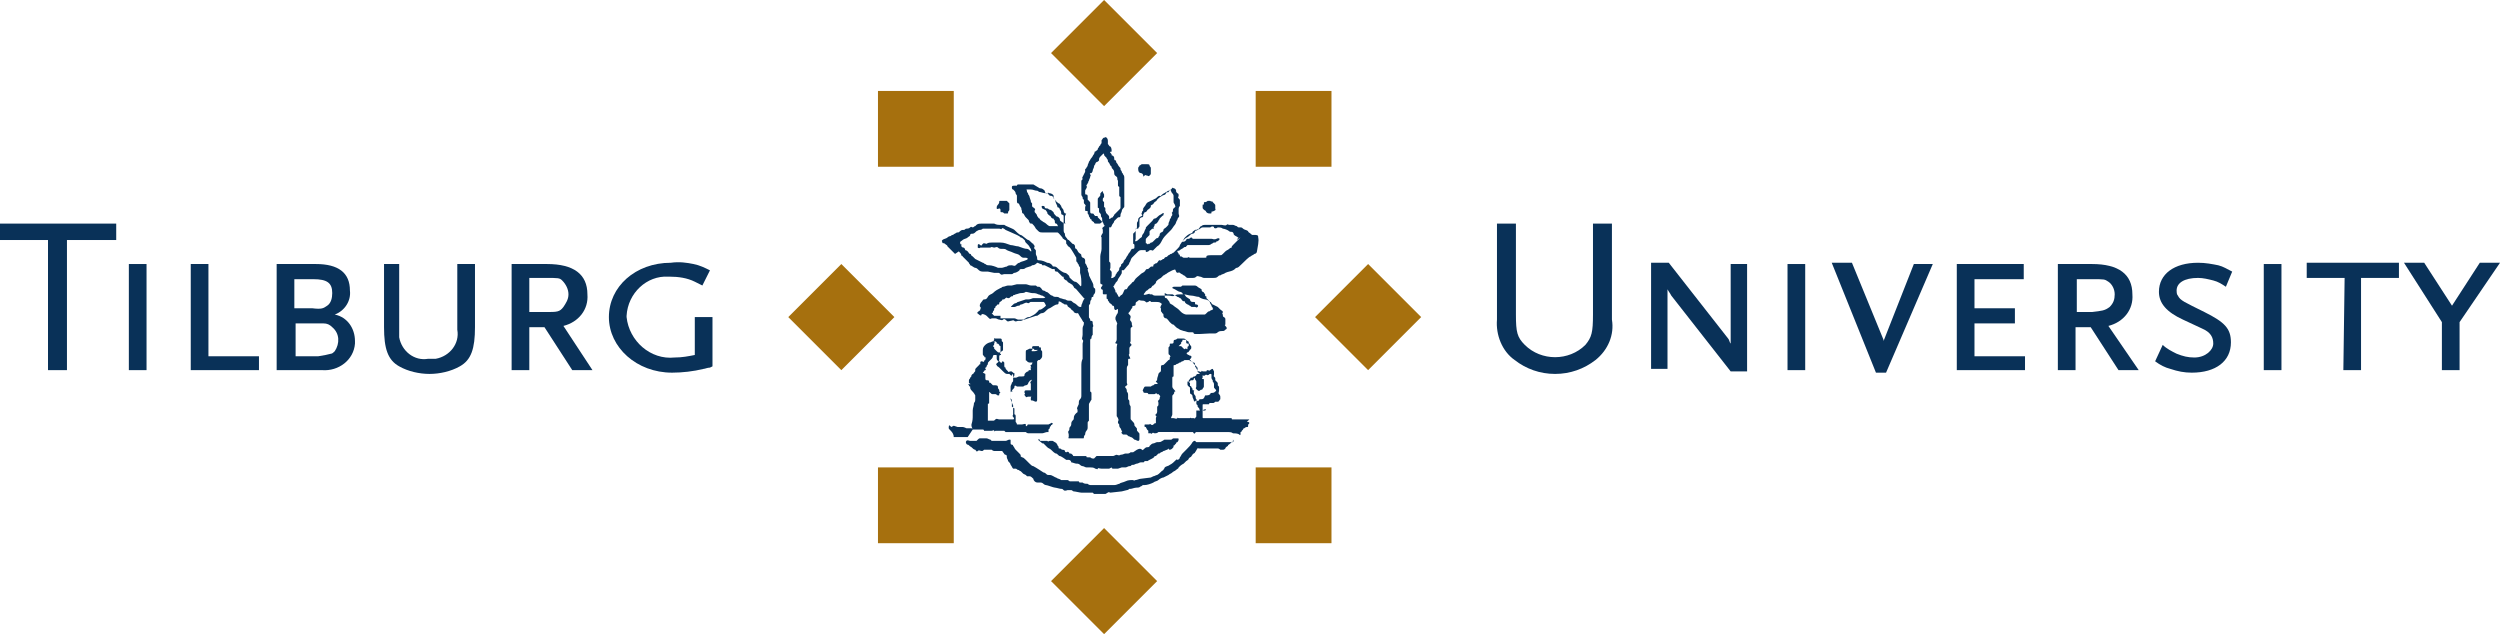 <?xml version="1.0" encoding="utf-8"?>
<!-- Generator: Adobe Illustrator 27.7.0, SVG Export Plug-In . SVG Version: 6.00 Build 0)  -->
<svg version="1.1" id="Layer_1" xmlns="http://www.w3.org/2000/svg" xmlns:xlink="http://www.w3.org/1999/xlink" x="0px" y="0px"
	 viewBox="0 0 197.9 50.2" style="enable-background:new 0 0 197.9 50.2;" xml:space="preserve">
<style type="text/css">
	.st0{clip-path:url(#SVGID_00000105395799054222350770000015531825327719359663_);}
	.st1{fill:#093158;}
	.st2{fill:#A6700E;}
</style>
<g id="layer1">
	<g id="g812">
		<g>
			<g>
				<defs>
					<rect id="SVGID_1_" y="-3.1" width="197.9" height="58.5"/>
				</defs>
				<clipPath id="SVGID_00000155136895442109240280000008455766534411287967_">
					<use xlink:href="#SVGID_1_"  style="overflow:visible;"/>
				</clipPath>
				<g style="clip-path:url(#SVGID_00000155136895442109240280000008455766534411287967_);">
					<g id="g814">
						<g id="g820">
							<path id="path822" class="st1" d="M97.6,35h-0.2h-0.1h-0.1H97c-0.1,0-0.2,0-0.3,0c-0.1,0-0.2,0-0.4,0c-0.1,0-0.3,0-0.4,0
								s-0.3,0-0.4,0s-0.2,0-0.3,0c-0.1,0-0.1,0-0.2,0s-0.1,0-0.1,0h-0.1h-0.1c0,0,0,0-0.1-0.1c-0.1,0-0.1,0-0.2,0.1
								c-0.1,0.2-0.3,0.4-0.5,0.6c-0.1,0.1-0.2,0.2-0.3,0.3c-0.1,0.1-0.1,0.2-0.2,0.3c0,0.1-0.1,0.2-0.2,0.2s0-0.1-0.1,0
								c-0.2,0.2-0.3,0.3-0.5,0.4c-0.1,0.1-0.3,0.1-0.4,0.2c0,0.1-0.1,0.1-0.1,0.2c-0.2,0.1-0.3,0.3-0.5,0.4c-0.1,0-0.2,0.1-0.3,0.1
								l-0.2,0.1c-0.1,0-0.7,0.1-0.8,0.1S90,38,89.9,38s-0.1,0.1-0.2,0c-0.2,0-0.4,0-0.6,0.1s-0.4,0.1-0.5,0.2
								c-0.1,0-0.2,0.1-0.4,0.1c-0.1,0-0.6,0-0.7,0h-0.2c-0.1,0-0.1,0-0.2,0c-0.2,0-0.3,0-0.5,0c-0.1,0-0.2,0-0.2,0
								c-0.1,0-0.2,0-0.3-0.1c-0.1,0-0.3,0-0.4-0.1c-0.1,0-0.1,0-0.2,0s-0.1-0.1-0.1-0.1H85h-0.3c-0.1,0-0.1-0.1-0.2-0.1
								s-0.1,0-0.2,0s-0.2,0-0.3,0c-0.1-0.1-0.3-0.1-0.4-0.2c-0.1,0-0.3-0.2-0.5-0.2s-0.2,0-0.3-0.1c0,0-0.1-0.1-0.2-0.1
								c0,0-0.6-0.4-0.8-0.5c-0.1,0-0.2-0.1-0.3-0.2l-0.3-0.3c-0.1-0.1-0.2-0.2-0.3-0.2c-0.1-0.1-0.1,0-0.1-0.1s0-0.1-0.1-0.2
								s-0.2-0.2-0.3-0.3c-0.1-0.1-0.1-0.2-0.2-0.3c0-0.1-0.1-0.1-0.1-0.1s-0.1,0-0.1-0.1s0,0,0-0.1s0,0,0-0.1s0-0.1-0.1-0.1
								s-0.2,0.1-0.3,0.1c-0.1,0-0.2,0-0.3,0s-0.2,0-0.2,0H79c-0.1,0-0.1,0-0.2,0c0,0-0.1,0-0.2,0h-0.1l-0.1-0.1
								c-0.1,0-0.2-0.1-0.3-0.1s-0.1,0-0.2,0s-0.2,0-0.3,0c-0.1,0-0.1,0-0.2,0.1l-0.1,0.1c0,0,0,0-0.1,0s-0.2,0-0.2,0
								c-0.1,0-0.1,0-0.2,0s-0.2-0.1-0.3,0s0,0.3,0.1,0.3s0.1,0.1,0.3,0.2c0.1,0.1,0.2,0.2,0.3,0.2c0.1,0.1,0.1,0.2,0.2,0.1
								s0.2,0,0.3,0c0.1,0,0.1,0,0.2-0.1c0.1,0,0.2,0,0.3,0c0.2,0,0.3,0,0.3,0s0.1,0.1,0.2,0.1s0.1,0,0.1,0h0.3c0.1,0,0.1,0,0.2,0
								s0,0,0.1,0.1s0.1,0.2,0.2,0.2s0.1,0.1,0.1,0.2s0.1,0.2,0.1,0.3c0.1,0.1,0.2,0.2,0.2,0.3c0.1,0.1,0.1,0.2,0.2,0.3
								c0.1,0,0.1,0,0.2,0s0.1,0.1,0.2,0.1s0.1,0.1,0.2,0.1l0.1,0.1l0.1,0.1l0.2,0.1l0.1,0.1h0.2c0.1,0,0.2,0.1,0.3,0.2
								c0,0,0,0.1,0.1,0.2s0.2,0.1,0.3,0.1s0.1,0,0.2,0s0.2,0.1,0.2,0.1s0.1,0.1,0.2,0.1s0.6,0.2,0.7,0.2s0.4,0.1,0.5,0.1
								s0.1,0,0.2,0.1s0.3,0,0.3,0c0.1,0,0.2,0,0.3,0c0.1,0,0.1,0.1,0.2,0.1s0.5,0.1,0.6,0.1s0.4,0,0.5,0s0.3,0,0.4,0l0.1,0.1h0.3
								c0.1,0,0.3,0,0.3,0c0.1,0,0.2,0,0.3,0c0.1,0,0.1-0.1,0.2-0.1c0.1-0.1,0.1,0,0.2,0l0.9-0.1l0.4-0.1c0.1,0,0.2-0.1,0.2-0.1
								s0,0,0.1,0s0.3-0.1,0.5-0.1c0.1,0,0.2,0,0.3-0.1c0.1,0,0.1-0.1,0.2-0.1s0.1,0,0.1,0c0.2,0,0.5-0.1,0.7-0.2
								c0.1-0.1,0.3-0.1,0.4-0.2s0.3-0.2,0.4-0.2l0.4-0.2c0.1-0.1,0.2-0.1,0.3-0.2c0.1-0.1,0.2-0.1,0.3-0.2c0.1-0.1,0.2-0.1,0.2-0.2
								c0.1-0.1,0.2-0.2,0.4-0.3c0.1-0.1,0.2-0.2,0.2-0.2s0.2-0.1,0.2-0.2l0.1-0.1c0.1,0,0.1-0.1,0.2-0.2c0-0.1,0.2-0.1,0.2-0.2
								c0.1-0.1,0.1-0.2,0.2-0.3c0-0.1,0,0,0.1,0s0.3,0,0.3,0c0.1,0,0.1,0,0.2,0h0.1c0.2,0,0.4,0,0.6,0c0.1,0,0.2,0,0.3,0
								c0.1,0,0.2,0.1,0.2,0.1s0.1,0,0.2,0s0.1,0,0.2-0.1c0-0.1,0.2-0.2,0.2-0.2c0-0.1,0.1-0.1,0.2-0.2l0.1-0.1
								C97.5,35,97.5,34.9,97.6,35c0.1-0.1,0-0.2,0-0.2L97.6,35"/>
						</g>
						<g id="g824">
							<path id="path826" class="st1" d="M86.6,36.3c-0.1,0-0.2,0-0.3-0.1c-0.1,0-0.1,0-0.2,0s-0.1,0-0.1-0.1c-0.1,0-0.1,0-0.2,0
								s-0.1,0-0.1,0c-0.1,0-0.2,0-0.2,0c-0.1,0-0.1,0-0.2,0s-0.2,0-0.3,0s0,0-0.1-0.1s-0.1-0.1-0.2-0.1s0,0-0.1-0.1s-0.1,0-0.2,0
								s-0.1-0.1-0.1-0.1s0-0.1-0.2-0.1c-0.1,0-0.1-0.1-0.2-0.1s-0.1,0-0.1-0.1s-0.1-0.1-0.1-0.2c-0.1-0.1,0-0.1-0.2-0.2
								s-0.1-0.1-0.2-0.1s-0.2,0-0.2,0c-0.1,0-0.1,0.1-0.2,0c-0.1,0-0.2,0-0.2,0c-0.1,0-0.1,0-0.2,0c-0.2,0-0.2,0-0.2-0.1
								c0,0-0.1-0.1-0.1,0l0,0c0,0.1,0.1,0.1,0.2,0.2s0.1,0.1,0.2,0.1c0.1,0.1,0.2,0.2,0.3,0.3c0.1,0.1,0.2,0.1,0.3,0.2
								c0.1,0.1,0.3,0.3,0.4,0.3s0.2,0.2,0.3,0.2s0.5,0.3,0.5,0.3c0.1,0,0.2,0,0.2,0c0.1,0,0.2,0.1,0.2,0.2c0.1,0,0.3,0.1,0.4,0.1
								s0.2,0,0.3,0.1c0,0,0.1,0.1,0.2,0.1S85.9,37,86,37c0.1,0,0.2,0,0.3,0c0.1,0,0.3,0,0.4,0.1c0.1,0,0.2,0.1,0.2,0s0.1,0,0.3,0
								h0.4c0.1,0,0.2,0,0.2,0L88,37c0,0,0,0.1,0.1,0.1s0.3,0,0.4,0l0.3-0.1h0.1c0.1,0,0.1,0,0.2,0s0.2-0.1,0.3-0.1
								c0.1,0,0.1,0,0.2-0.1h0.1c0.1,0,0.2-0.1,0.3-0.1c0.1,0,0.2-0.1,0.3-0.1c0,0,0.1,0,0.2,0c0,0,0.1,0,0.1-0.1c0.1,0,0.1,0,0.2,0
								s0,0,0.2-0.1l0.2-0.1c0,0,0.2-0.1,0.2-0.2h0.1l0.1-0.1l0.1-0.1c0.1,0,0.1,0,0.2-0.1c0.1,0,0.2-0.1,0.2-0.1
								c0.1,0,0.2-0.1,0.3-0.1c0.1-0.1,0.1-0.1,0.1-0.1s0,0.1,0.1,0.1s0.2-0.1,0.2-0.1c0.1-0.1,0.1-0.1,0.1-0.2s0.1,0,0.1-0.1
								l0.1-0.1c0,0,0-0.1,0.1-0.1c0,0,0.1-0.1,0.1-0.2s0-0.1-0.1-0.1h-0.1c0,0,0,0-0.1,0h-0.1c-0.1,0-0.1,0.1-0.2,0.1s-0.1,0-0.1,0
								h-0.1c0,0,0,0-0.1,0s-0.2,0-0.2,0c-0.1,0-0.1,0.1-0.2,0.1C91.9,35,91.8,35,91.6,35c-0.1,0-0.2,0.1-0.3,0.1
								c-0.1,0-0.2,0.1-0.3,0.2c0,0.1-0.1,0.1-0.2,0.1s-0.2,0.1-0.3,0.2c-0.1,0,0,0.1-0.1,0s-0.2-0.1-0.4,0l-0.3,0.2h-0.1h-0.1
								c0,0-0.1,0.1-0.2,0.1s-0.2,0-0.2,0c-0.1,0-0.2,0.1-0.4,0.1c-0.1,0.1-0.3,0-0.3,0c-0.1,0-0.2,0.1-0.3,0.1c-0.1,0-0.2,0-0.2,0
								c-0.1,0-0.2,0-0.4,0h-0.3c-0.1,0-0.1,0-0.2,0s-0.1,0-0.2,0"/>
						</g>
						<g id="g828">
							<path id="path830" class="st1" d="M77,34c0.1,0,0.1,0,0.2,0h0.2c0.1,0,0.4,0,0.4,0s0.1,0,0.1,0.1c0.1,0,0.1,0,0.2,0
								s0.2,0,0.2,0h0.2c0.1,0,0.2-0.1,0.2,0s0.1,0,0.1,0h0.1l0,0c0,0,0.2,0,0.3,0c0.1,0,0.2,0,0.3,0l0.1,0.1h0.1h0.1
								c0.1,0,0.1,0,0.2,0c0.2,0,0.3,0,0.5,0c0.1,0,0.1,0,0.2,0c0.2,0,0.3,0,0.5,0c0,0,0.1,0.1,0.2,0.1c0.3,0,0.5,0,0.8,0
								c0.1,0,0,0,0.1,0s0.1,0,0.2,0s0.3-0.1,0.4-0.1s0.1,0,0.1,0s0,0,0-0.1s0-0.1,0-0.1l0.1-0.1c0-0.1,0-0.1,0.1-0.2
								c0-0.1,0,0,0.1-0.1c0,0,0.1-0.1,0-0.1s-0.1-0.1-0.1,0l0,0L83,33.6c-0.1,0-0.2,0-0.3,0c-0.1,0-0.2,0-0.3,0c-0.1,0-0.9,0-1,0
								s0,0-0.1,0.1s-0.1,0-0.1-0.1s-0.2,0-0.3,0c-0.1,0-0.2,0-0.3,0c-0.1,0-0.1,0-0.1,0s0-0.1-0.1-0.2c0-0.1,0-0.2,0-0.2
								c0-0.1,0-0.1,0-0.2s0-0.2-0.1-0.2c0-0.1,0-0.1,0-0.2s0-0.1,0-0.2s0-0.1-0.1-0.1c0,0,0-0.1-0.1-0.1c0,0,0-0.1,0-0.2
								s0-0.2,0-0.3c0-0.1-0.1-0.1-0.1-0.2s0-0.1,0-0.2s0-0.1,0-0.2s0-0.1,0.1-0.1s0-0.1,0-0.1l0.1-0.1c0.1-0.1,0.1-0.1,0.1-0.2
								s0.1-0.1,0.2,0c0.1,0,0.3,0,0.4,0s0.1,0,0.1,0s0.1-0.1,0.2-0.1s0.2-0.1,0.2-0.2c0.1-0.1,0.1-0.2,0.2-0.2c0.1-0.1,0.1,0,0,0.1
								s0,0.1,0,0.2s0,0.2,0,0.3s0,0.2,0,0.2s-0.1,0-0.2,0s-0.1,0-0.2,0S81.1,31,81.1,31v0.1c0,0,0.1,0,0,0.1c0,0.1,0,0.1,0.1,0.2
								c0,0.1,0.1,0,0.2,0h0.2c0.1,0,0,0,0,0.1s0,0,0,0.1s0,0.1,0.1,0.1s0.2,0.1,0.3,0.1c0.1,0,0.1-0.1,0.1-0.2s0-0.1,0-0.2
								s0-0.1,0-0.2s0-0.2,0-0.3c0-0.1,0-0.2,0-0.3c0-0.1,0-0.1,0-0.2v-0.1v-0.1c0,0,0-0.2,0-0.3c0-0.1,0-0.2,0-0.2
								c0-0.1,0-0.1,0-0.2c0,0,0-0.1,0-0.2s0-0.2,0-0.3c0-0.1,0-0.2,0-0.3v-0.1l0.1-0.1h0.1l0.1-0.1c0,0,0.1-0.1,0.1-0.2
								s0-0.3,0-0.3c0-0.1,0-0.1-0.1-0.2c-0.1,0-0.1,0-0.2,0s-0.1,0-0.1,0H82h-0.1l-0.1-0.1c-0.1,0-0.1,0-0.2,0h-0.1l-0.2,0.1
								c-0.1,0-0.1,0.1-0.1,0.2s0,0.1,0,0.1v0.1v0.1v0.1c0,0,0,0.1,0,0.2s0.1,0,0.1,0.1c0,0,0.1,0.1,0.2,0.1s0.1,0,0.2,0s0,0,0,0.1
								s0,0-0.1,0.1s0,0,0,0.1s0.1,0.1,0,0.1s0,0,0,0.1s0,0.1,0,0.1s0,0-0.1,0s-0.1,0.1-0.1,0.1s-0.1,0-0.2,0.1s-0.1,0.1-0.1,0.2
								s-0.1,0.1-0.2,0.1s-0.1,0-0.2,0s-0.2,0.1-0.3,0.1c-0.1,0-0.1,0-0.2,0l0,0c0,0,0-0.1,0-0.2s-0.1-0.1-0.1,0s-0.1,0-0.1,0
								l-0.1-0.1c0,0-0.1,0-0.2,0s-0.2-0.1-0.3-0.2c-0.1-0.1-0.2-0.2-0.3-0.3C79,29,78.9,29,78.9,28.9c-0.1,0,0-0.2,0.1-0.2
								c0-0.1,0.1-0.1,0.1-0.2s0-0.2,0-0.2c0-0.1,0-0.1,0-0.1s0-0.1,0.1-0.1s0-0.1,0-0.1s-0.1,0,0-0.1c0,0,0-0.1,0-0.2s0-0.1,0-0.1
								c0-0.1,0-0.1,0-0.2c0,0-0.1,0-0.1-0.1L79,27.2h-0.1v-0.1c0,0-0.1-0.1-0.2-0.1s-0.3,0.1-0.3,0.1c-0.1,0-0.3,0.1-0.4,0.2
								s-0.2,0.2-0.2,0.4c0,0.1,0,0.2,0,0.3s0,0.1,0.1,0.2s0,0.1,0.1,0.1s0,0.1,0,0.1v0.1c0,0-0.1,0-0.1,0.1s-0.1,0-0.2,0
								s-0.1,0.1-0.1,0.1c0,0.1,0,0,0,0.1s-0.1,0-0.1,0.1c-0.1,0.1-0.1,0.1-0.2,0.2s-0.1,0.1-0.1,0.2s0,0.1-0.1,0.2s0,0.1-0.1,0.1
								l-0.1,0.1c0,0.1,0,0.1-0.1,0.2c0,0.1-0.1,0.1-0.1,0.2c0,0,0,0.1,0,0.2s0.1,0,0.1,0.1s0,0-0.1,0s0,0.1,0,0.1s0,0.1,0.1,0.1
								v0.1c0,0,0,0.1,0.1,0.2s0.2,0.2,0.3,0.4c0,0.1,0,0.2,0,0.3c0,0.1,0,0.2-0.1,0.3c0,0.2-0.1,0.4-0.1,0.6c0,0.1,0,0.3,0,0.4
								c0,0.2,0,0.4-0.1,0.7C76.9,33.8,76.9,33.7,77,34c0-0.1-0.1-0.1-0.2-0.1c-0.1,0-0.3,0-0.3,0s-0.2-0.1-0.3-0.1
								c-0.1,0-0.2,0-0.4,0l-0.3-0.1l-0.2,0.1l-0.1-0.1c-0.1-0.1-0.1,0.1-0.1,0.2s0.4,0.3,0.4,0.7c0.1,0,0.3,0,0.4,0s0.2,0,0.2,0
								c0.1,0,0.2,0,0.3,0s0.1,0,0.2,0 M81.9,27.8c0,0-0.1,0-0.2,0c0,0-0.1,0,0-0.1s0,0,0-0.1s0-0.1,0-0.1s0-0.1,0.1-0.1h0.1
								c0.1,0,0.1,0,0.2,0h0.1c0.1,0,0,0.1,0.1,0.1s0.1,0,0.1,0.1s0,0.1,0,0.1s0,0-0.1,0s0,0-0.1,0S82.1,27.8,81.9,27.8 M78.7,27.2
								C78.7,27.1,78.7,27.1,78.7,27.2c0-0.1,0.1-0.1,0-0.2s0-0.1,0-0.1s0,0,0-0.1s0,0,0.1,0h0.1c0.1,0,0.1,0,0.2,0s0.1,0,0.1,0
								s0.1,0,0.1,0.1s0,0.1,0,0.1l0.1,0.1c0,0,0,0,0,0.1s0,0,0,0.1s0,0.1,0,0.2s0,0.1,0,0.2s0,0-0.1,0.1s-0.1,0.1-0.2,0.1
								s-0.1,0-0.2-0.1l-0.1-0.1l-0.1-0.1c0,0,0,0,0-0.1l-0.1-0.1C78.7,27.3,78.7,27.3,78.7,27.2 M77.8,29.5
								C77.8,29.4,77.8,29.5,77.8,29.5c0.2-0.2,0.1-0.2,0.2-0.2s0-0.1,0-0.1v-0.1c0,0,0.1,0,0.1-0.1s0.1-0.1,0.1-0.2s0-0.1,0.1-0.2
								s0.1-0.1,0.2-0.2c0,0,0.1-0.1,0.1-0.2s0.1-0.1,0.2-0.1s0.1,0,0.1,0.1s0,0.1,0,0.2s0.1,0.2,0.2,0.2s0.1,0.2,0.2,0.1
								c0-0.1,0.1-0.1,0.1-0.1s0,0,0.1,0.1c0,0.1,0,0.1,0,0.2s0,0.2,0.1,0.2c0,0.1,0,0.1,0.1,0.2l0.1,0.1c0,0.1,0.1,0,0.2,0
								s0.1,0,0.2,0.1s0.1,0,0.1,0s0,0.1,0,0.2s-0.1,0.1-0.1,0.2s0,0.2,0,0.2c0,0.1,0,0.1-0.1,0.2c0,0.1-0.1,0.2-0.1,0.3
								c0,0,0,0,0,0.1s0,0.2,0,0.4c0,0.1,0,0.1,0,0.2s0,0.2,0,0.3c0.1,0.2,0.1,0.3,0.2,0.5c0,0,0,0.1,0,0.2s0,0.1,0,0.2s0,0.1,0,0.1
								c0,0.1,0,0.1,0,0.2s-0.1,0.1,0,0.2s0.1,0.2,0,0.2s-0.2,0-0.3,0c-0.1,0-0.2,0-0.3,0c-0.1,0-0.1,0-0.1,0c-0.1,0-0.3,0-0.4,0
								s-0.2-0.1-0.3,0s-0.1,0.1-0.2,0.1h-0.1l0,0c-0.1,0-0.2,0-0.2,0s0,0-0.1,0c0-0.1,0-0.2,0-0.2c0-0.1,0-0.2,0-0.2
								c0-0.1,0-0.2,0-0.3c0-0.1,0-0.2,0-0.3c0-0.1,0-0.2,0-0.3c0-0.1,0.1,0,0.1-0.1s0-0.1,0-0.2s0-0.2,0-0.2c0-0.1,0-0.1,0-0.2
								s0-0.1,0-0.2s0-0.1,0.1,0s0.1,0.1,0.2,0.1s0.1,0,0.2,0s0.1,0.1,0.2,0.1s0.1,0,0.1-0.1s0.1-0.1,0.1-0.1
								c-0.1-0.1-0.1-0.1-0.1-0.2S79,30.8,79,30.7s0-0.2-0.2-0.2h-0.2l-0.1-0.1l-0.1-0.1c-0.1,0-0.1,0-0.1-0.1s-0.1-0.1-0.2-0.1
								S78,30,78,29.9s0-0.2,0-0.2s0,0,0-0.1"/>
						</g>
						<g id="g832">
							<path id="path834" class="st1" d="M79.1,16.5c0.1,0,0.1,0.1,0.1,0.2s0,0.1,0.1,0.1s0.1,0,0.2,0.1c0.1,0,0.1,0,0.2,0
								s0.1,0,0.1-0.1s0.1-0.1,0.1-0.2s0-0.1,0-0.2s0-0.1,0-0.2s0-0.1,0-0.1s-0.1-0.1-0.2-0.2c-0.1,0-0.1,0-0.2,0s-0.2,0-0.3,0
								c-0.1,0-0.1,0-0.1,0.1c0,0,0,0.1-0.1,0.2c0,0-0.1,0.1-0.1,0.2s0,0,0,0.1S79.1,16.5,79.1,16.5"/>
						</g>
						<g id="g836">
							<path id="path838" class="st1" d="M75.9,19.9c0.1,0.1,0.2,0.2,0.2,0.3s0.1,0,0.1,0.1c0.1,0.1,0.1,0.1,0.2,0.2
								s0.2,0.2,0.3,0.3c0,0.1,0.1,0.1,0.1,0.2c0.1,0,0.3,0.2,0.4,0.2s0.2,0.1,0.3,0.2s0.3,0.1,0.3,0.1c0.1,0,0.1,0,0.2,0
								s0.1,0,0.2,0l0.5,0.1c0.1,0,0.2,0,0.3,0c0.1,0,0.1,0,0.2,0.1s0.2,0,0.3,0s0.1,0,0.2,0s0.3,0,0.4,0s0.1-0.1,0.2-0.1
								s0.3-0.1,0.4-0.2c0-0.1,0.1-0.1,0.2-0.1s0.2,0,0.3-0.1l0.3-0.1c0.1,0,0.2-0.1,0.2-0.1c0.2,0,0.3-0.1,0.4-0.2
								c0.1,0,0.2,0.1,0.3,0.1s0.1,0.1,0.1,0.1s0.1,0,0.2,0c0.2,0.1,0.4,0.2,0.6,0.3h0.1c0.1,0,0.1,0,0.1,0.1s0.1,0.1,0.2,0.1
								c0.1,0.1,0.1,0.1,0.2,0.2s0.1,0.1,0.2,0.2c0.1,0,0.1,0,0.1,0.1s0.2,0.2,0.2,0.2s0.1,0,0.1,0.1c0.1,0.1,0.2,0.1,0.3,0.2
								c0.1,0,0.1,0.1,0.2,0.2c0,0.1,0.1,0.1,0.2,0.2s0.5,0.6,0.6,0.7s0.1,0,0,0.1l-0.1,0.2c0,0.1-0.1,0.2-0.1,0.3
								c0,0.1,0,0.1-0.1,0.1s-0.2-0.1-0.3-0.2S85,24,84.9,23.9s-0.1-0.1-0.3-0.1s-0.2-0.1-0.3-0.1c-0.1,0-0.3-0.1-0.4-0.1
								c-0.1-0.1-0.2-0.1-0.3-0.1c-0.1,0-0.2,0-0.3-0.1c-0.1,0-0.2-0.1-0.3-0.2s-0.2-0.1-0.2-0.1S82.7,23,82.6,23s-0.1-0.1-0.2-0.2
								s-0.1-0.1-0.2-0.1s-0.1,0-0.2-0.1c-0.1,0-0.1,0-0.2,0s-0.1,0-0.2,0s-0.3-0.1-0.4-0.1s-0.5,0-0.7,0l-0.4,0.1
								c-0.1,0-0.2,0-0.3,0c-0.1,0-0.3,0.1-0.4,0.1s-0.1,0.1-0.2,0.1c-0.2,0.1-0.4,0.2-0.6,0.4c-0.1,0.1-0.3,0.1-0.4,0.3
								s-0.2,0.2-0.3,0.2s-0.1,0.1-0.2,0.2s-0.2,0.3-0.1,0.4s0,0.1,0,0.2s-0.1,0.1-0.2,0.2s0,0.1,0.1,0.2s0.2,0.1,0.2,0
								s0.3,0,0.4,0.1s0.1,0.1,0.2,0.2s0.2,0,0.2,0c0.1,0,0.2,0,0.3,0c0.1,0,0.2,0.1,0.3,0.1c0.1,0,0.2,0.1,0.3,0s0.2,0,0.3,0.1
								s0.2,0,0.3,0s0.2-0.1,0.3,0s0.2,0,0.3,0s0.1,0,0.2,0s0.2-0.1,0.3-0.1L82,25c0.1,0,0.1,0,0.1,0l0.3-0.2c0,0,0.2,0,0.3-0.1
								s0.3-0.3,0.4-0.3c0.2-0.1,0.4-0.3,0.6-0.3c0.1,0,0.1-0.1,0.1-0.2s0.2,0,0.3,0.1c0.1,0,0.1,0.1,0.2,0.1s0.2,0,0.2,0.1
								s0.3,0.2,0.3,0.3c0.1,0.1,0.2,0.1,0.2,0.2c0.1,0.1,0.2,0.1,0.3,0.1c0,0,0-0.1,0.1,0.1s0.2,0.3,0.3,0.5s0.1,0,0.1,0.2
								s-0.1,0.2-0.1,0.4c0,0.2,0,0.3,0,0.5s-0.1,0.3,0,0.4s0,0.2,0,0.3s0,0.2,0,0.4c0,0.1,0,0.3,0,0.4s0,0.3,0,0.4
								c-0.1,0.2-0.1,0.4-0.1,0.6c0,0.1,0,0.3,0,0.4s0,0.2,0,0.3v0.7c0,0.3,0,0.6,0,0.9c0,0.1,0,0.2-0.1,0.3s-0.1,0.2-0.1,0.3
								s0,0.1-0.1,0.3s0,0.1,0,0.3s0,0.1-0.1,0.2S85,32.9,85,33.1c0,0.1,0,0.1-0.1,0.2s-0.1,0.2-0.1,0.3c0,0.1-0.1,0.2-0.1,0.2
								c-0.1,0.1,0,0.2-0.1,0.3s0,0.2,0,0.3s0,0.1,0,0.2s-0.1,0,0,0.1c0.1,0,0.2,0,0.3,0c0.1,0,0.1,0,0.2,0s0.2,0,0.3,0
								c0.1,0,0.2,0,0.3,0c0.1,0,0.1,0,0.1-0.1s0.1-0.2,0.1-0.2s0-0.2,0.1-0.3c0.1-0.1,0.1-0.2,0.1-0.3c0-0.1,0-0.2,0-0.3
								c0-0.1,0-0.1,0.1-0.2c0-0.1,0-0.2,0-0.3c0-0.1,0-0.2,0-0.3c0-0.1,0-0.2,0-0.3c0-0.1,0-0.2,0-0.3c0-0.2,0-0.1,0.1-0.3
								s0.1-0.1,0.1-0.2s0-0.2,0-0.2c0-0.1,0-0.1,0-0.2s0-0.2-0.1-0.2c0-0.1,0-0.1,0-0.2s0-0.2,0-0.3c0-0.1,0-0.2,0-0.3
								c0-0.1,0-0.2,0-0.2c0-0.1,0-0.2,0-0.3v-0.5c0-0.1,0-0.1,0-0.2s0-0.1,0-0.2s0-0.2,0-0.3c0-0.1,0-0.2,0-0.3c0-0.2,0-0.3,0-0.5
								c0-0.1,0-0.2,0-0.4c0-0.1,0-0.2,0-0.3c0-0.1,0-0.2,0.1-0.2c0-0.1,0-0.2,0.1-0.3c0-0.1,0-0.2,0-0.3c0-0.1,0-0.2,0-0.3
								c0.1-0.1,0-0.2,0-0.3c0-0.1,0-0.2-0.1-0.2s-0.1,0-0.1-0.1s-0.1-0.1-0.1-0.2s0-0.2,0-0.2c0-0.1,0-0.2,0-0.3c0-0.1,0-0.2,0-0.2
								c0-0.1,0-0.2,0-0.2c0-0.1,0.1-0.1,0.1-0.2s0-0.2,0.1-0.3c0-0.1,0-0.2,0.1-0.2s0-0.1,0.1-0.2s0.1-0.2,0.1-0.3
								c0-0.1,0-0.2-0.1-0.2c-0.1-0.2,0-0.2-0.1-0.4s-0.1-0.2-0.2-0.4s-0.1-0.2-0.1-0.3c0-0.1-0.1-0.2-0.1-0.4c0,0,0.1,0,0-0.1
								s0-0.1-0.1-0.2c0-0.1-0.1-0.1-0.1-0.2s0-0.1,0-0.2s-0.1-0.2-0.2-0.2c-0.1-0.1-0.1-0.1-0.1-0.2s-0.1-0.1-0.2-0.2
								s-0.1-0.2-0.2-0.3c-0.1,0-0.1-0.1-0.1-0.2s-0.1-0.2-0.2-0.2c-0.1-0.1-0.2-0.2-0.3-0.3c-0.1,0-0.1-0.1-0.2-0.2
								s-0.1-0.2-0.1-0.3c-0.1-0.1-0.1-0.2-0.1-0.3c0-0.1,0-0.1,0-0.3c0-0.1,0-0.2,0-0.3c0-0.1,0-0.2,0-0.2c0-0.1,0-0.2,0-0.2
								c0-0.1,0-0.2-0.1-0.2S84,16.9,84,16.8s-0.1-0.2-0.1-0.2c0-0.1-0.1-0.2-0.2-0.2c0-0.1,0-0.1-0.1-0.3s0-0.2-0.1-0.3
								s-0.1-0.2-0.1-0.3s-0.2-0.2-0.3-0.2s-0.1-0.1-0.2,0s-0.2-0.1-0.2-0.2c-0.1-0.1-0.2-0.2-0.4-0.2l-0.5-0.3c-0.1,0-0.3,0-0.4,0
								h-0.1c-0.1,0-0.2,0-0.2,0h-0.5c0,0-0.1,0-0.1,0.1c-0.1,0-0.1,0-0.2,0s-0.2,0-0.2,0.1s0,0.2,0.1,0.2c0.1,0.1,0.1,0.1,0.1,0.1
								s0.1,0.1,0.1,0.2s0.1,0.1,0.1,0.2s0,0.2,0,0.3c0,0.2,0,0.3,0.1,0.3s0.1,0.2,0.2,0.3s0,0.1,0.1,0.3c0,0.1,0,0.2,0.1,0.2
								c0.1,0.1,0.1,0.2,0.2,0.3s0.1,0.1,0.2,0.2s0,0.1,0.1,0.2c0,0.1,0.1,0.1,0.2,0.1c0.1,0.1,0.2,0.2,0.3,0.4
								c0.1,0.1,0.1,0.1,0.2,0.2s0.2,0.1,0.3,0.1c0.1,0,0.2,0,0.3,0c0.1,0,0.2,0,0.3,0c0.1,0,0.2,0,0.3,0c0.1,0,0.2,0,0.3,0
								c0.1,0,0.3,0.3,0.4,0.4c0,0.1,0.1,0.1,0.2,0.2c0.1,0,0.1,0.1,0.1,0.2s0,0.1,0.1,0.2c0,0.1,0.1,0.1,0.2,0.2s0.5,0.8,0.5,0.8
								c0,0.1,0,0.1,0,0.2s0,0.1,0.1,0.2c0,0.1,0.1,0.1,0.1,0.2s0.1,0.1,0.1,0.2s0,0.1,0,0.2s0,0.2,0,0.2c0.1,0.3,0.1,0.6,0.1,0.9
								s-0.1,0.1-0.2,0s-0.2-0.2-0.3-0.2s-0.3-0.2-0.4-0.3s0-0.1-0.1-0.2s-0.2-0.2-0.3-0.2c-0.1,0-0.4-0.2-0.5-0.3s-0.2-0.2-0.3-0.2
								c-0.1,0-0.2,0-0.2-0.1c-0.1-0.1-0.2-0.2-0.4-0.2c-0.2-0.1-0.4-0.2-0.7-0.2c-0.1,0-0.1-0.1-0.1-0.2S82,20.2,82,20.1
								c0-0.1,0-0.1,0-0.2s0-0.1-0.1-0.2s0-0.1,0-0.2s-0.1-0.1-0.1-0.2c-0.1,0-0.3-0.3-0.4-0.3s-0.5-0.4-0.6-0.4s-0.4-0.3-0.5-0.4
								s-0.7-0.3-0.8-0.4c-0.1,0-0.2,0-0.3,0c-0.2,0-0.3,0-0.5-0.1c-0.2,0-0.3,0-0.5,0s-0.4,0-0.5,0s-0.3,0-0.4,0.1l-0.1,0.1
								c-0.1,0-0.1,0.1-0.2,0.1s-0.1-0.1-0.2,0s-0.2,0.1-0.3,0.1c-0.1,0-0.1,0.1-0.2,0.1s-0.2,0-0.3,0.1c-0.1,0.1-0.1,0.1-0.2,0.1
								s-0.2,0.1-0.2,0.1c-0.1,0-0.1,0.1-0.2,0.1s-0.1,0.1-0.2,0.1S75,18.8,75,18.8c-0.1,0.1-0.3,0.1-0.4,0.2s0,0.1,0,0.2
								s0.1,0,0.2,0.1s0.2,0.1,0.2,0.2c0.1,0.1,0.1,0.1,0.2,0.2s0.1,0.1,0.2,0.2s0.1,0.1,0.2,0.2 M82.8,24.2
								c-0.2,0.2-0.4,0.3-0.4,0.3s-0.2,0-0.2,0.1c-0.1,0.1-0.1,0.1-0.2,0.2s-0.3,0.2-0.5,0.3c-0.1,0-0.2,0-0.3,0.1
								c-0.1,0-0.1,0.1-0.2,0.1h-0.4c-0.1,0-0.2-0.1-0.3-0.1s-0.2,0-0.3,0s0,0-0.2,0s-0.1,0-0.2,0h-0.2c-0.1,0-0.1,0-0.2,0V25h-0.1
								c-0.1,0-0.1,0-0.2,0s-0.1,0-0.2,0l-0.1-0.1c-0.1-0.1-0.1-0.1-0.1-0.1s0.1,0,0.1-0.1s0.1-0.1,0.1-0.2s0-0.1,0-0.1
								s0.1,0,0.1-0.1s0.1-0.1,0.1-0.1s0-0.1,0.1-0.1s0.1,0,0.1-0.1s0.1-0.1,0.2-0.2s0-0.1,0.1-0.1s0.1,0,0.2-0.1s0.1,0,0.2,0
								s0.1,0,0.2-0.1s0.2,0,0.2-0.1s0.1,0,0.2-0.1c0.1,0,0.3-0.1,0.4-0.1s0.3,0,0.4-0.1c0.1,0,0.4,0.1,0.5,0.1c0.2,0,0.3,0,0.5,0.1
								c0.1,0,0.2,0.1,0.3,0.1s0.1,0.1,0.2,0.1s0,0.1-0.1,0.1s-0.2,0-0.2,0c-0.1,0-0.2,0-0.3,0c-0.1,0-0.2,0-0.3,0
								c-0.1,0-0.2,0.1-0.4,0.1c-0.1,0-0.2,0-0.2,0l-0.3,0.1l-0.3,0.1c-0.1,0-0.1,0.1-0.2,0.1s-0.2,0.1-0.3,0.2s-0.1,0.1,0,0.1
								s0.1,0,0.2,0s0.2-0.1,0.3-0.1c0.1,0,0.1,0,0.2-0.1c0.1,0,0.1,0,0.3-0.1s0.2,0,0.3,0c0.1,0,0.1-0.1,0.2-0.1s0.2,0,0.3,0
								c0.1,0,0.2,0,0.3,0s0.3,0,0.4,0S82.8,24.2,82.8,24.2C83,24.2,83.1,24.2,82.8,24.2 M84.4,16.9L84.4,16.9
								c-0.1,0.2-0.1,0.2-0.1,0.3v0.1v0.1c0,0.1,0,0.1,0,0.2s0.1,0.2,0,0.1l-0.2-0.1c-0.1-0.1-0.2-0.1-0.2-0.2s0-0.1-0.1-0.2
								s-0.1,0-0.2-0.1s-0.2-0.2-0.2-0.3c-0.1-0.1-0.2-0.2-0.3-0.2c-0.1,0-0.1-0.1-0.2-0.1s-0.2,0-0.2-0.1s-0.1-0.1-0.2-0.1
								s0,0.2,0,0.2l0.2,0.1c0.1,0,0.1,0.1,0.2,0.2c0,0.1,0,0.1,0.1,0.2s0.2,0.1,0.2,0.2c0.1,0.1,0.1,0.1,0.2,0.1
								c0,0.1,0.1,0.1,0.1,0.2s0,0.2,0.1,0.2s0.2,0.3,0.1,0.2c-0.1,0-0.2,0-0.3,0c-0.1,0-0.2,0-0.3,0s-0.3-0.2-0.3-0.2
								c-0.1-0.1-0.2-0.1-0.3-0.2c0,0-0.2-0.1-0.2-0.2c-0.1,0-0.1-0.1-0.2-0.2c0-0.1-0.1-0.2-0.1-0.2c-0.1-0.1-0.1-0.1-0.1-0.2
								s0.1-0.1,0-0.2s-0.2-0.1-0.2-0.2s0-0.2,0-0.2c-0.1-0.1-0.1-0.1-0.1-0.2l-0.1-0.3c0-0.1-0.1-0.2-0.1-0.2
								c0-0.1-0.1-0.2-0.1-0.2c0-0.2-0.1-0.2,0-0.2s0.2,0,0.3,0c0.2,0,0.3,0.1,0.5,0.1c0.1,0,0.1,0.1,0.2,0.1s0.3,0.1,0.5,0.1
								c0.1,0,0.2,0,0.2,0.1c0.1,0.1,0.1,0.1,0.2,0.1s0.2,0.1,0.2,0.2c0.1,0.1,0.1,0.1,0.2,0.2c0,0.1,0.1,0.1,0.2,0.2
								c0.1,0,0.1,0.1,0.2,0.2c0,0.1,0.1,0.2,0.1,0.2s0.1,0.1,0.1,0.2s0.1,0.2,0.1,0.2S84.5,16.9,84.4,16.9 M76,19.2
								c0-0.1,0.1-0.1,0.2-0.2s0.3-0.1,0.4-0.2s0.2-0.1,0.2-0.2s0.1-0.1,0.2-0.1s0.2-0.1,0.3-0.2l0.2-0.1c0.1,0,0.2,0,0.3-0.1
								c0.1,0,0.1,0,0.2,0c0.2,0,0.3,0,0.5,0s0.4,0,0.6,0c0.1,0,0.2,0.1,0.2,0s0.2,0,0.3,0.1l0.9,0.4c0.2,0.1,0.2,0.1,0.3,0.2
								c0.1,0,0.2,0.1,0.3,0.2c0.1,0.1,0,0.1,0.1,0.2s0.1,0.1,0.2,0.2s0.1,0.2,0.2,0.3c0,0.1,0.1,0.2,0,0.2
								c-0.1-0.1-0.2-0.2-0.3-0.2c-0.2,0-0.4-0.1-0.7-0.2c-0.2,0-0.4-0.1-0.6-0.1c-0.3-0.1-0.5-0.2-0.8-0.2h-0.4c-0.1,0-0.2,0-0.3,0
								c-0.1,0-0.3,0-0.4,0.1c-0.1,0-0.2-0.1-0.3,0s-0.1,0.2-0.2,0.1s-0.2-0.1-0.2,0s0,0.2,0,0.2s0.1,0.1,0.2,0c0.1,0,0.2,0,0.4,0
								c0.1,0,0.3,0,0.4,0c0.1-0.1,0.2,0,0.3,0s0.2-0.1,0.3,0s0.2,0.1,0.3,0.1c0.2,0,0.3,0,0.4,0.1c0.2,0.1,0.3,0.1,0.5,0.2
								s0.4,0.1,0.5,0.2s0.2,0.2,0.3,0.2c0.1,0,0.1,0,0.2,0s0.3,0.1,0,0.2c-0.2,0.1-0.4,0.1-0.5,0.2c-0.1,0-0.2,0.1-0.3,0.2
								c-0.1,0.1-0.2,0-0.3,0c-0.2,0-0.3,0-0.4,0.1c-0.1,0-0.3,0.1-0.4,0.1s-0.2,0-0.3,0c-0.2-0.1-0.5-0.2-0.7-0.2
								c-0.1,0-0.2,0-0.3-0.1c-0.1,0-0.1-0.1-0.2-0.1l-0.2-0.1l-0.2-0.1l-0.2-0.1c-0.1-0.1-0.1-0.1-0.2-0.2
								c-0.2-0.1-0.1-0.2-0.2-0.2s-0.1-0.1-0.2-0.2s-0.2-0.1-0.2-0.1c0-0.1,0-0.1-0.1-0.2c-0.1,0-0.1,0-0.2-0.1c0-0.1,0-0.1,0-0.2
								C76.2,19.4,76,19.4,76,19.2"/>
						</g>
						<g id="g840">
							<path id="path842" class="st1" d="M90.3,13.7c0.1,0,0.2,0.1,0.2,0.2s0,0.1,0.1,0s0.1,0,0.2,0s0.1,0.1,0.2,0s0.1-0.1,0.1-0.2
								s0-0.1,0-0.2s0-0.1,0-0.2S91,13.2,91,13.1S90.9,13,90.8,13s-0.1,0-0.2,0s-0.2,0-0.2,0c-0.1,0-0.1,0.1-0.2,0.1
								c0,0.1-0.1,0.1-0.1,0.2v0.1C90.1,13.6,90.2,13.7,90.3,13.7"/>
						</g>
						<g id="g844">
							<path id="path846" class="st1" d="M95.5,16.8c0.1,0.1,0.2,0.1,0.3,0.1s0.1,0,0.1-0.1s0,0,0.2-0.1s0.1-0.1,0.1-0.2
								s0-0.1,0-0.2s0-0.1-0.1-0.2L96,16c0-0.1-0.1,0-0.2-0.1c0,0-0.1,0-0.2,0c0,0-0.1,0.1-0.2,0.1s-0.1,0-0.1,0.1s0,0.1-0.1,0.1
								c0,0.1,0,0.1,0,0.2s0,0.1,0.1,0.2S95.4,16.6,95.5,16.8"/>
						</g>
						<g id="g848">
							<path id="path850" class="st1" d="M99.6,18.8c0-0.1,0-0.2-0.2-0.2c-0.1,0-0.1,0-0.2,0c-0.1,0-0.1,0-0.2-0.1
								c-0.1-0.1-0.2-0.1-0.2-0.2c-0.1-0.1-0.3-0.1-0.4-0.2C98.3,18,98.3,18,98.1,18c-0.1,0-0.1,0-0.2-0.1c-0.1,0-0.2-0.1-0.3-0.1
								c-0.1,0-0.2,0-0.3,0s-0.1-0.1-0.2,0s-0.3,0-0.4,0c-0.2,0-0.3,0-0.5,0s-0.4,0-0.7,0c-0.2,0-0.3,0-0.4,0.1
								c-0.1,0-0.1,0.1-0.2,0.2s-0.1,0-0.2,0.1s0-0.1-0.1,0s-0.2,0.1-0.2,0.2c-0.1,0.1-0.2,0.1-0.2,0.1c-0.2,0.1-0.3,0.2-0.4,0.3
								c-0.1,0.1-0.1,0.2-0.2,0.3l-0.2,0.3c0,0.1-0.1,0.2-0.2,0.3c-0.1,0.1-0.1,0.1-0.2,0.2L92.9,20c-0.1,0-0.1,0.1-0.2,0.1
								s-0.1,0.1-0.2,0.1l-0.1,0.1c-0.1,0.1-0.1,0-0.2,0.1s0,0.1-0.1,0.1s-0.1,0.1-0.2,0.1c0,0.1,0,0-0.1,0s-0.1,0.1-0.2,0.2
								s-0.1,0-0.2,0.1s-0.1,0-0.1,0.1s0,0.1-0.1,0.1s-0.1,0-0.2,0.1s-0.1,0.1-0.2,0.1s-0.1,0.1-0.2,0.2s-0.2,0.1-0.3,0.2
								c-0.2,0.2-0.4,0.3-0.5,0.5s-0.2,0.1-0.2,0.2c-0.1,0.1-0.2,0.2-0.3,0.3c-0.1,0.2-0.1,0.2-0.2,0.2S89,23,88.9,23.2
								s-0.1,0.1-0.2,0.2s-0.1,0.2-0.2,0c0-0.1-0.1-0.1-0.1-0.2s-0.1,0-0.1-0.1s0-0.1-0.1-0.3s-0.1-0.1,0-0.2c0-0.1,0.1-0.1,0.1-0.2
								c0.1-0.1,0.2-0.2,0.2-0.3l0.2-0.3c0.1-0.2,0.1-0.1,0.1-0.3s0-0.1,0.1-0.1s0.2-0.2,0.3-0.3c0.1-0.1,0.2-0.2,0.2-0.3
								c0.1-0.1,0.1-0.3,0.2-0.4s0.2-0.2,0.2-0.2c0.1-0.1,0.2-0.2,0.3-0.3s0.2-0.1,0.3-0.1c0.1,0,0.1,0,0.2,0s0.1,0,0.1,0.1
								s0.2,0,0.2,0c0.1-0.1,0.1-0.1,0.2-0.1c0.2,0,0.1,0.1,0.2,0s0.2-0.2,0.3-0.3c0.2-0.1,0.3-0.3,0.4-0.5s0.3-0.4,0.4-0.5
								s0.2-0.2,0.3-0.3c0.1-0.1,0.2-0.3,0.3-0.4c0.1-0.1,0.1-0.3,0.2-0.4c0-0.1,0.1-0.2,0.1-0.2c0.1-0.1,0-0.2,0-0.3
								c0-0.1,0-0.2,0-0.3c0-0.1,0-0.2,0.1-0.3c0-0.1,0-0.1,0-0.2s0-0.1,0-0.2s0-0.1-0.1-0.2s0-0.1,0-0.2s0-0.2-0.1-0.2
								c-0.1-0.1-0.1-0.1-0.1-0.2s-0.1-0.2-0.2-0.2c-0.1-0.1-0.1,0-0.2,0.1s-0.1,0.1-0.2,0.1s-0.1,0.1-0.2,0.1
								c-0.1,0.1-0.2,0.1-0.3,0.2c-0.2,0.2-0.1,0.1-0.2,0.1s-0.2,0.1-0.3,0.2c-0.2,0.1-0.2,0.1-0.4,0.2s-0.3,0.1-0.4,0.3
								s-0.1,0.1-0.2,0.3s0,0,0,0.1s-0.1,0.1-0.1,0.2s-0.1,0.1,0,0.2s-0.1,0.1-0.2,0.2s-0.1,0.1-0.1,0.2c0,0.2-0.1,0.1-0.1,0.3
								s0,0.1,0,0.1s0,0,0,0.1s0,0,0,0.1s-0.1,0.1-0.1,0.2s0,0.1-0.1,0.2l-0.1,0.1c0,0.1,0,0.1,0,0.2s0,0.2,0,0.2c0,0.1,0,0.2,0,0.2
								v0.1v0.1c0,0,0.1,0,0.1,0.1s0,0.1,0,0.2s-0.1,0.1-0.2,0.1c-0.1,0.1-0.1,0.2-0.2,0.3c-0.1,0.1-0.1,0.2-0.2,0.3
								c-0.1,0.2-0.1,0.2-0.2,0.3s0,0.1-0.1,0.2l-0.1,0.1c-0.1,0,0,0.1-0.1,0.2s-0.1,0.1-0.1,0.2s-0.1,0.2-0.2,0.3
								c0,0.1-0.1,0.1-0.1,0.2s-0.1,0.1-0.2,0.2L88,22c-0.1,0.1,0-0.1,0-0.2s0-0.1,0-0.2s0-0.1-0.1-0.2s0-0.1,0-0.2s0-0.1,0-0.1V21
								v-0.1c0-0.1,0-0.1-0.1-0.2c0-0.1,0-0.1,0-0.2s0-0.1,0-0.2s0-0.1,0-0.2s0-0.2,0-0.3c0-0.1,0-0.1,0-0.2s0-0.1,0-0.2
								s0-0.1,0-0.2s0-0.2,0-0.3c0-0.2,0-0.2,0-0.3s0-0.1,0-0.4s0-0.2,0.1-0.2s0.1-0.2,0.2-0.3s0.1-0.2,0.1-0.2s0.1-0.1,0.2-0.2
								s0.1-0.1,0.2-0.1s0.1-0.1,0.1-0.2s0.1-0.2,0.1-0.3c0-0.1,0.1-0.2,0.1-0.2c0.1-0.1,0.1-0.1,0.1-0.2s0-0.2,0-0.3
								c0-0.1,0-0.1,0-0.2s0-0.2,0-0.2c0-0.1,0-0.2,0-0.2c0-0.1,0-0.1,0-0.2s0-0.1,0-0.2s0-0.2,0-0.3c0-0.1,0-0.2,0-0.3
								c0-0.1,0-0.2,0-0.3c0-0.1,0-0.2-0.1-0.3c0-0.1-0.1-0.1-0.1-0.2s-0.1-0.1-0.1-0.2s0-0.1-0.1-0.2s-0.1-0.2-0.2-0.3
								s0-0.2-0.1-0.2s-0.1-0.1-0.1-0.2s-0.1-0.2-0.2-0.2c0-0.1,0-0.1-0.1-0.2S88,12,88,12c0-0.1,0-0.3-0.1-0.4
								c-0.1,0-0.1-0.1-0.2-0.2c0-0.1,0-0.1,0-0.2s0-0.2-0.1-0.3s-0.1,0-0.2,0s-0.1,0.1-0.2,0.2c0,0.1,0,0.1,0,0.2s-0.1,0.1-0.1,0.2
								L87,11.6c0,0.1-0.1,0.1-0.1,0.2s-0.1,0.1-0.2,0.2c-0.1,0,0,0-0.1,0.2c-0.1,0.1-0.1,0.2-0.2,0.3c-0.1,0.1-0.1,0.2-0.2,0.3
								c0,0.1-0.1,0.2-0.1,0.3c0,0.1-0.1,0.1-0.1,0.2l-0.1,0.1v0.2c0,0-0.1,0.2-0.2,0.4s0,0.1,0,0.1c0,0.1,0,0.1-0.1,0.2
								c0,0.1,0,0.2,0,0.2c0,0.1,0,0.2,0,0.3c0,0.1,0,0.2,0,0.3c0,0.1,0,0.1,0,0.2v0.1c0,0,0,0.1,0.1,0.2c0,0.1,0,0.2,0.1,0.2
								c0,0.1,0,0.1,0,0.2s0,0.1,0.1,0.2s0,0.1,0,0.2s0,0.1,0,0.2s0,0.1,0.1,0.1s0.1,0,0.1,0.1s0,0.1,0,0.1s0.1,0.1,0.1,0.2
								s0.1,0.1,0.1,0.2s0.1,0,0.1,0.1s0.1,0.1,0.2,0.2c0,0.1,0.1,0.1,0.2,0.1s0.1,0,0.2,0s0.1,0,0.2-0.1c0.1,0,0-0.1-0.1-0.2
								l-0.2-0.2c0-0.1,0-0.1-0.1-0.1s-0.1,0-0.1,0L86.6,17c0-0.1-0.1-0.1-0.2-0.1s-0.1-0.1-0.1-0.2s0-0.1,0-0.2s0-0.1,0-0.2
								s0-0.1,0-0.2s0-0.1-0.1-0.2s-0.1-0.1-0.1-0.1c0-0.1,0-0.2,0-0.2c0-0.1,0-0.2-0.1-0.2s-0.1,0-0.1-0.2s0-0.1,0.1-0.3
								s0-0.1,0-0.2s0.1-0.1,0.1-0.2c0.1-0.1,0-0.1,0.1-0.2c0-0.1,0.1-0.2,0.1-0.3c0-0.1,0.1-0.1,0-0.2s0.1-0.1,0.1-0.1
								s0.1-0.1,0.1-0.2s0.1-0.2,0.1-0.3c0-0.1,0.1-0.2,0.1-0.2c0-0.1,0.1-0.2,0.2-0.2c0.1-0.1,0.1-0.1,0.1-0.1v-0.1
								c0,0,0-0.1,0.1-0.2s0.1-0.1,0.2-0.2s0.1,0,0.1,0c0,0.1,0,0.1,0.1,0.2s0.1,0.1,0.1,0.1c0,0.1,0.1,0.1,0.1,0.2s0,0.1,0.1,0.2
								l0.1,0.2l0.1,0.1c0,0.1,0,0.1,0.1,0.2s0.1,0.2,0.1,0.3c0,0.2,0.1,0.2,0.2,0.3s0,0.2,0.1,0.3c0,0.1,0,0.2,0,0.3
								c0,0.2,0,0.1,0.1,0.2c0,0.1,0,0.2,0,0.3c0,0.1,0,0.2,0,0.3c0,0.2,0,0.1,0.1,0.2c0,0.1,0,0.2,0,0.3c0,0.1,0,0.1,0,0.2
								s0,0.2,0,0.3c0,0.1,0,0.1-0.1,0.2l-0.2,0.2c-0.1,0.1-0.1,0.1-0.2,0.2c0,0.1-0.1,0.1-0.1,0.2c0,0-0.1,0-0.2,0.1
								s-0.1,0-0.1-0.1s0-0.1-0.1-0.2s0,0-0.1-0.1s0-0.1-0.1-0.2c0,0,0-0.1,0-0.2c0,0,0-0.1-0.1-0.1v-0.1c0,0,0-0.1,0-0.2
								s0-0.1,0-0.1l-0.1-0.1c0,0,0,0,0-0.1s0-0.1,0.1-0.2v-0.1v-0.1l-0.1-0.2c0-0.1,0-0.1-0.1,0s-0.1,0.1-0.1,0.2s0,0.1-0.1,0.2
								s-0.1,0.1-0.1,0.2s0,0.1,0,0.2s0,0.1,0,0.2s0,0.1,0,0.2s0,0,0.1,0.1c0,0.1,0,0.1,0,0.2s0,0.1,0.1,0.2s0,0.2,0.1,0.3
								s0,0.3,0.1,0.4s0,0.1,0.1,0.2s0,0.1-0.1,0.2s0,0.1,0,0.2s0,0.1,0,0.2s0,0-0.1,0.2s0,0.1,0,0.2s0,0.6,0,0.6v0.3
								c0,0.2-0.1,0.4-0.1,0.6c0,0.1,0,0.3,0,0.4s0,0.1,0,0.2s0,0.1,0,0.2s0,0.4,0,0.4v0.1c0,0.1,0,0.1,0,0.2s0,0.1,0,0.2
								s0,0.2,0,0.3c0,0.1,0,0.2,0.1,0.2s0.1,0.1,0,0.2s0,0.2,0,0.2s0.1,0,0.1,0.1s0,0.2,0,0.2c0,0.1,0,0.1,0.2,0.1s0.1,0,0.1,0.1
								s0,0.1,0,0.2s0,0,0.1,0.1c0,0.1,0,0.1,0.1,0.2c0,0.1,0.1,0.1,0.2,0.2s0,0.1,0.1,0.1s0.1,0.1,0.1,0.2s0.1,0.2,0.2,0.1
								s0.1,0,0.1,0.1s0,0.2-0.1,0.3c-0.1,0.2-0.1,0.2-0.1,0.3s0,0.1,0.1,0.3s0,0.1,0,0.3s0,0.1,0,0.2s0,0.1,0,0.2s0,0.2,0,0.3
								c0,0.1,0,0.1,0,0.3c0,0.1,0,0.2-0.1,0.3c0,0.1,0,0.1,0.1,0.1s0,0.1,0,0.3c0,0.1,0,0.2,0,0.3c0,0.2,0,0.1,0,0.2s0,0.2,0,0.3
								c0,0.1,0,0.2,0,0.3c0,0.1,0,0.2,0,0.3c0,0.1,0,0.1,0,0.2s0,0.1,0,0.3c0,0.1,0,0.2,0,0.2c0,0.1,0,0.2,0,0.2c0,0.2,0,0.2,0,0.2
								c0,0.1,0,0.2,0,0.2c0,0.1,0,0.2,0,0.3c0,0.1,0,0.1,0,0.3c0,0.3,0,0.5,0,0.8c0,0.2,0,0.3,0,0.5c0,0.1,0,0.1,0,0.2s0,0.1,0,0.2
								s0,0.1,0,0.2s0,0.1,0,0.2s0,0,0.1,0.2s0,0.2,0,0.3c0,0.1,0,0.1,0.1,0.2v0.1c0,0,0,0.1,0.1,0.2s0,0.1,0.1,0.2s0,0,0,0.1
								s-0.1,0,0,0.1l0.1,0.1c0.1,0,0.1,0,0.2,0s0.1,0,0.2,0.1s0.1,0,0.2,0.1c0.1,0,0.2,0.1,0.3,0.2c0.1,0,0.2,0.1,0.3,0.1
								c0.1,0,0.1-0.1,0.1-0.2s0-0.2,0-0.3s0-0.1-0.1-0.2S90,34.1,90,34s0-0.1-0.1-0.2s-0.1-0.1-0.1-0.2s-0.1-0.2-0.2-0.3
								c-0.1-0.1-0.1-0.1-0.1-0.2s0-0.2,0-0.3c0-0.1,0-0.3,0-0.4s0-0.1,0-0.2s-0.1-0.1-0.1-0.3s0-0.2-0.1-0.3c0-0.1,0-0.2,0-0.3
								c0-0.1,0-0.2-0.1-0.3c0-0.1,0-0.2-0.1-0.3s0-0.1,0.1-0.2s0-0.1,0-0.2V30c0-0.1,0-0.1,0-0.2v-0.2c0-0.1,0-0.2,0-0.2
								c0-0.1,0-0.2,0-0.2c0-0.1,0-0.2,0.1-0.3c0-0.1,0-0.2,0-0.3c0-0.2,0-0.2,0.1-0.2s0.1,0,0-0.2s0-0.1,0-0.2s0-0.1,0-0.3
								s0-0.2,0.1-0.3s0.1-0.1,0-0.2s0-0.1,0-0.2s0-0.1,0-0.2s0-0.2,0-0.2c0-0.1,0-0.1,0-0.2s0-0.2,0-0.3c0-0.1,0-0.2,0.1-0.2
								c0.1-0.1,0-0.1,0-0.2s0-0.2-0.1-0.3s0-0.2,0-0.3s0-0.1-0.1-0.2s-0.1-0.1,0-0.2s0.1-0.2,0.2-0.3c0.1-0.1,0-0.1,0-0.1
								s0.1-0.1,0.2-0.1s0.1-0.1,0.1-0.2s0.1-0.1,0.2-0.2s0.1,0,0.3,0c0.1,0,0.2,0,0.3,0.1c0.1,0.1,0.1,0,0.2,0
								c0.1-0.1,0.2-0.1,0.2,0c0.1,0,0.2,0,0.2,0c0.1,0,0.1,0,0.2,0s0.3,0,0.4,0.1s0.1,0,0,0.2s0,0.2,0,0.2s0,0.1,0,0.2
								s0.1,0.1,0.1,0.2c0.1,0,0.1,0.1,0.1,0.2s0.1,0.2,0.2,0.2s0.2,0.2,0.3,0.3c0.1,0.1,0.2,0.2,0.3,0.2c0.1,0.1,0.1,0.1,0.2,0.2
								s0.2,0.1,0.3,0.2l0.3,0.1c0.1,0,0.3,0.1,0.4,0.1h0.2c0.1,0,0.2,0,0.2,0.1s1,0,1.2,0s0.3,0,0.4,0s0.2,0,0.3-0.1
								c0.1-0.1,0.3-0.1,0.4-0.1s0.1,0,0.2-0.1s0.1,0,0.1-0.1s0-0.1-0.1-0.2s0-0.1,0-0.1s0-0.1,0-0.2s0-0.2,0-0.2
								c0-0.1,0-0.1-0.1-0.2c-0.1,0-0.1-0.1-0.1-0.2c-0.1-0.1,0-0.1,0-0.2s-0.1-0.1-0.2-0.2s-0.1-0.1-0.2-0.2L96,24.1
								c-0.1,0-0.1-0.2-0.2-0.2c-0.1-0.1-0.3-0.2-0.4-0.2s-0.4-0.1-0.5-0.2c-0.2,0-0.4-0.1-0.6-0.1s-0.4-0.1-0.6-0.1h-0.3
								c-0.1,0-0.3,0-0.4,0.1c-0.2,0.1-0.3,0-0.5,0s-0.4,0-0.4,0c-0.1,0-0.2,0-0.3,0c-0.1,0-0.2,0-0.3,0c-0.1,0-0.2,0-0.3-0.1H91
								c0,0,0.1-0.1-0.2,0s-0.3,0-0.2-0.1s0.1-0.2,0.2-0.2c0.1-0.1,0.2-0.2,0.3-0.2c0.1-0.1,0.1-0.2,0.2-0.2
								c0.1-0.1,0.1-0.1,0.2-0.2c0-0.1,0-0.1,0.1-0.2s0.3-0.2,0.3-0.2l0.2-0.2c0.1,0,0.1-0.1,0.2-0.1c0.1-0.1,0.3-0.2,0.5-0.3
								c0.3-0.1,0.2-0.1,0.3,0.1s0.2,0,0.3,0.1c0.1,0.1,0.2,0.1,0.3,0.2c0.1,0,0.2,0.2,0.3,0.2c0.1,0,0.3,0,0.4,0s0.2,0,0.3-0.1
								c0.1-0.1,0.2,0,0.3,0s0.2,0.1,0.3,0.1c0.1,0,0.3,0,0.4,0s0.2,0,0.3,0c0.2,0,0.3,0,0.4-0.1s0.1-0.1,0.2-0.1
								c0.1-0.1,0.3-0.1,0.4-0.2c0.2-0.1,0.4-0.1,0.6-0.2s0.2-0.2,0.3-0.2c0.1,0,0.2-0.1,0.4-0.3c0.2-0.2,0.6-0.6,0.7-0.6
								c0.1-0.1,0.2-0.1,0.3-0.2c0.1,0,0.2-0.1,0.2-0.2C99.7,18.9,99.6,18.9,99.6,18.8 M90.1,18.1c0-0.1,0.1-0.1,0.1-0.2
								s0-0.2,0-0.3c0-0.2,0-0.1,0-0.2s0.1-0.2,0.2-0.2s0.1-0.1,0.1-0.2s0.1-0.1,0.1-0.2c0.1,0,0.1,0,0.2-0.1c0-0.1,0.1-0.1,0.2-0.2
								s0.1-0.1,0.1-0.2s0,0,0.1-0.1c0.1,0,0.1-0.1,0.2-0.2s0.1,0,0.2-0.2c0.1-0.1,0.2-0.2,0.4-0.3c0.1-0.1,0.2,0,0.3-0.2
								s0.1,0,0.2-0.1s0.1-0.3,0.2-0.1c0,0.1,0.1,0.2,0.1,0.2c0.1,0.1,0.1,0.2,0.1,0.2s0,0.1,0,0.2s0,0,0,0.2s0,0.1,0.1,0.3
								s0,0.2-0.1,0.3s0,0.2-0.1,0.3s0,0,0,0.2c0,0.1-0.1,0.1-0.1,0.2s-0.1,0.1-0.1,0.2s-0.1,0.2-0.1,0.3s0,0.1-0.1,0.2s0,0-0.1,0.1
								s-0.2,0.1-0.2,0.2s-0.1,0.2-0.2,0.2c-0.1,0.1-0.1,0.1-0.1,0.2s-0.1,0.1-0.1,0.2c-0.1,0.1-0.1,0-0.2,0.1s-0.1,0.1-0.2,0.2
								s-0.1,0.1-0.2,0.1L91,19.3h-0.1c0,0,0,0.1-0.1,0s-0.1,0-0.1-0.1s0-0.1,0-0.2s0-0.1,0.1-0.2s0.1-0.1,0.1-0.1l0.1-0.1
								c0,0,0,0,0-0.1s0-0.1,0-0.2c0,0,0,0,0.1-0.1s0.1-0.1,0.2-0.1s0-0.1,0-0.1s0.1-0.1,0.1-0.2s0,0,0.1-0.1c0.1,0,0.1-0.1,0.2-0.2
								c0-0.1,0.1-0.1,0.1-0.2c0.1-0.1,0.1-0.1,0.2-0.2s0.1,0,0.1-0.1s0.1-0.2-0.1-0.1c-0.1,0.1-0.2,0.1-0.3,0.2
								c-0.1,0.1-0.2,0.2-0.3,0.2c-0.1,0-0.1,0.1-0.2,0.2S91,17.7,91,17.7c-0.1,0.1-0.1,0.1-0.2,0.2s-0.1,0.1-0.1,0.2
								c-0.1,0.1-0.1,0.3-0.2,0.4s-0.1,0.2-0.1,0.2c0,0.1-0.1,0.1-0.2,0.2s-0.2,0.2-0.3,0.2s0-0.1,0-0.2s0-0.1,0-0.2c0,0,0,0,0-0.2
								c0-0.1,0-0.2,0-0.2c0-0.1,0-0.1,0-0.2 M92.4,23.3c0.1,0,0.1,0,0.2,0s0.2,0,0.2,0c0.1,0,0.1,0.1,0.2,0.1s0.2,0.1,0.2,0.1
								c0.1,0,0.2,0.1,0.2,0.1c0.1,0,0.1,0.1,0.2,0.2s0.2,0,0.2,0.1s0.2,0.2,0.2,0.2c0.1,0,0.1,0.1,0.2,0.1c0.1,0.1,0.1,0.1,0.2,0.1
								s0.1,0,0.2,0s0.1,0.1,0.2,0s0-0.2-0.1-0.2s-0.1,0-0.1-0.1s0-0.1-0.2-0.1s-0.2-0.2-0.2-0.2l-0.3-0.2c-0.1-0.1-0.1-0.2-0.2-0.2
								s-0.1-0.1-0.1-0.1s-0.1-0.1-0.2-0.1S93.2,23,93,22.9s-0.3-0.1-0.1-0.2c0.1,0,0.2,0,0.3,0c0.1,0,0.1,0,0.2,0s0.1,0,0.2-0.1
								c0,0,0.1,0,0.2,0c0,0,0.1,0,0.2,0s0.2,0,0.2,0c0.1,0,0.2,0,0.3,0c0.1,0,0.2,0,0.3,0.1s0.2,0.1,0.3,0.2s0,0.1,0,0.1
								s0,0,0.1,0.1c0.1,0,0.1,0.1,0.2,0.2c0,0,0,0,0,0.1s0.1,0,0.1,0.1v0.1l0.1,0.1c0,0,0,0,0.1,0.1c0,0.1,0.1,0.1,0.1,0.2
								s0.1,0.1,0.1,0.2s0.1,0.1,0.1,0.2s0.1,0,0,0.1s-0.1,0-0.2,0.1s-0.1,0-0.2,0.1s0,0-0.1,0.1s-0.1,0.1-0.2,0.1s-0.1,0-0.1,0
								h-0.1c-0.1,0-0.2,0-0.3,0c-0.1,0-0.3,0-0.4,0c-0.2,0-0.4,0-0.5,0s-0.3-0.1-0.4-0.2s-0.1-0.1-0.2-0.2s-0.3-0.2-0.4-0.3
								c-0.1-0.1-0.2-0.1-0.3-0.2c0-0.1-0.1-0.2-0.1-0.2c-0.1-0.1-0.1-0.2-0.2-0.2s-0.1-0.1-0.1-0.2s0-0.2,0-0.2 M98.2,18.8
								c-0.1,0.1-0.2,0.2-0.3,0.3c-0.1,0.1-0.2,0.2-0.3,0.3c-0.1,0.1-0.1,0.1-0.1,0.2c0,0-0.1,0-0.2,0.1s-0.2,0.1-0.3,0.2l-0.2,0.2
								c-0.1,0.1-0.1,0.1-0.2,0.1s-0.3,0-0.4,0s-0.2,0-0.3,0c-0.1,0-0.4,0-0.4,0.1s0,0.1-0.1,0.1H95c-0.1,0-0.1,0-0.2,0
								s-0.1,0-0.2,0s-0.1,0-0.1,0s-0.2,0-0.3,0s-0.1-0.1-0.2,0c-0.1,0-0.2,0-0.3,0c-0.1,0-0.1-0.1-0.2-0.1s-0.1,0-0.1-0.1
								s-0.1,0-0.1-0.1s-0.1-0.1-0.1-0.2s0.1,0,0.2-0.1s0.2-0.1,0.3-0.2s0.2,0,0.2-0.1l0.1-0.1c0,0,0,0,0.1,0s0.2,0,0.3,0
								c0.1,0,0.2,0,0.3,0c0.1,0,0.3,0,0.4,0s0.4,0,0.5,0s0.2,0,0.3-0.1c0.1,0,0.1-0.1,0.2-0.1s0.2,0,0.2-0.1c0.1,0,0.1,0,0.2-0.1
								s0-0.2-0.2-0.1s-0.3,0-0.4,0s-0.1,0-0.2,0h-0.4c-0.1,0-0.3,0-0.4,0s-0.2,0-0.3,0c-0.1,0-0.1,0-0.2,0c0,0,0-0.1-0.1-0.1
								s-0.1,0.1-0.2,0.1s-0.2,0-0.2,0.1c-0.1,0.1-0.1,0.1-0.1,0.1s-0.3,0.1-0.2,0c0.1-0.1,0.1-0.1,0.2-0.2s0.2-0.1,0.3-0.2
								c0.1-0.1,0.2-0.2,0.3-0.2c0.1,0,0.2-0.1,0.2-0.2c0.1-0.1,0.1,0,0.2-0.1s0.1,0,0.2-0.1s0.2-0.1,0.2-0.1c0.1,0,0.2,0,0.3,0
								c0.1,0,0.2,0,0.3,0c0.1-0.1,0.3-0.1,0.3,0s0.2,0.1,0.3,0c0.1,0,0.3,0,0.4,0.1c0.1,0,0.4,0.1,0.5,0.2s0.2,0,0.3,0.1
								s0,0.1,0.1,0.2s0.2,0.1,0.3,0.2c0.1,0,0,0-0.1,0.2"/>
						</g>
						<g id="g852">
							<path id="path854" class="st1" d="M98.9,33.2c-0.1,0-0.3,0-0.5,0s-0.3,0-0.5,0c-0.1,0-0.2,0-0.3,0c-0.1,0-0.1,0-0.1-0.1
								c-0.1,0-0.2,0-0.3,0c-0.1,0-0.1,0-0.2,0s-0.2,0-0.3,0c-0.1,0-0.2,0-0.3,0c-0.1,0-0.2,0-0.3,0c-0.1,0-0.1,0-0.2,0
								s-0.2,0-0.3,0c-0.1,0-0.2,0-0.3,0c-0.1,0-0.1,0-0.1-0.1s0,0,0-0.2c0-0.1,0-0.2,0-0.3c0-0.1,0-0.2,0-0.2c0-0.1,0-0.1,0-0.2
								s0-0.1,0.1-0.1h0.2c0.1,0,0.1,0,0.1,0h0.1c0-0.1,0.1-0.1,0.1-0.1c0.1,0,0.2,0,0.2,0c0.1,0,0.1,0,0.2-0.1c0.1,0,0.1,0,0.2,0
								s0.1-0.1,0.2-0.2c0-0.1,0-0.1,0-0.2s-0.1-0.2-0.1-0.2c-0.1-0.1,0-0.1,0-0.3s0-0.1,0-0.2s0-0.1-0.1-0.2c0-0.1,0,0,0-0.1
								s0-0.1-0.1-0.2l-0.1-0.1c0-0.1,0,0,0-0.1s0-0.1-0.1-0.2s0,0,0-0.1s0-0.1,0-0.1s0-0.1,0-0.2L96,29.2c0,0-0.1,0-0.2,0.1
								s-0.1,0-0.2,0s-0.1,0.1-0.1,0.1h-0.1h-0.1h-0.1c0,0-0.1-0.1-0.1,0s-0.1,0-0.2,0s-0.1-0.1-0.1-0.2s0-0.1-0.1-0.2
								s-0.1-0.1-0.2-0.2s-0.1-0.2-0.2-0.2c-0.1-0.1,0-0.1-0.1-0.1s0.2-0.2,0.1-0.3s-0.1,0-0.2-0.1C94,28.1,94,28,93.9,28
								c0,0-0.1,0,0,0s0-0.1,0.1-0.1s0.1-0.1,0.2-0.2s0.1-0.1,0.1-0.2s0-0.1-0.1-0.2c0-0.1-0.1-0.1-0.1-0.2S94,27,94,27l-0.1-0.1
								c0,0-0.1-0.1-0.2-0.1s-0.1,0-0.2,0s0,0-0.1,0s-0.2,0-0.2,0s-0.1,0.1-0.2,0.1s-0.1,0.1-0.1,0.2s-0.1,0.1-0.2,0.1
								s-0.1,0-0.1,0.1s0,0.1-0.1,0.2c0,0.1,0,0.2,0,0.2c0,0.1,0,0,0,0.2c0,0.1,0,0.2,0.1,0.2c0,0.1,0.1,0.1,0.1,0.1s-0.1,0-0.1,0.1
								s0,0.1,0,0.1s0,0.1-0.1,0.1l-0.1,0.1c-0.1,0.1-0.1,0.1-0.2,0.2s-0.1,0.1-0.2,0.1s-0.1,0.1-0.1,0.2s0,0,0,0.2
								s-0.1,0.1-0.2,0.3c0,0.1-0.1,0.3-0.1,0.4s0,0.1-0.1,0.2c0,0.1,0,0,0.1,0.1s0,0.1-0.1,0.1s-0.1,0-0.2,0.1
								c-0.1,0-0.2,0.1-0.2,0.1c-0.1,0-0.1,0-0.2,0s-0.1,0-0.2,0s-0.1,0-0.2,0.2s0,0.1,0,0.2s0.1,0.1,0.2,0.1s0.2,0,0.2,0.1
								c0.1,0,0.3,0,0.4,0s0.2,0,0.2-0.1c0,0,0,0,0.1,0.1s0-0.1,0.1,0s0,0,0.1,0.1s0,0.1,0,0.2s0,0.1-0.1,0.2s0,0,0,0.2s0,0,0,0.1
								s0,0.1-0.1,0.2c0,0.1,0,0.2,0,0.2c0,0.1,0,0.1,0,0.2s-0.1,0.2-0.1,0.2c-0.1,0.1-0.1,0,0,0.1s0,0.1,0,0.2s0,0.2,0,0.4
								c-0.1,0-0.1,0-0.2,0.1s-0.2,0-0.2,0s-0.1-0.1-0.1,0h-0.1c-0.1,0-0.1,0-0.2,0s-0.1,0-0.1,0.1s0,0.1,0.1,0.1l0.1,0.2l0.1,0.1
								c0,0.1,0,0.1,0,0.1s0,0,0,0.1s0,0,0,0h0.2c0,0,0,0.1,0.1,0s0.1,0,0.2,0s0.2,0,0.3-0.1c0.2,0,0.4,0,0.6,0c0.1,0,0.2,0,0.3,0
								H93c0.1,0,0.1,0,0.2,0s0.1,0,0.3,0c0.2,0,0.3,0,0.5,0s0.3,0,0.4,0s0,0,0.1,0.1s0.1-0.1,0.2-0.1s0.3,0,0.4,0s0.3,0,0.4,0h0.3
								c0.1,0,0.1,0,0.2,0s0.1,0,0.2,0h0.1c0.1,0,0.2,0,0.3,0s0.1,0,0.2,0s0.3,0,0.4,0s0.3,0,0.4,0.1c0.1,0,0.4,0,0.5,0.1
								s0.1,0,0.1-0.1s0-0.1,0-0.1s0.1,0,0.1-0.1c0.1-0.1,0.1-0.1,0.1-0.1s0-0.1,0.1-0.1c0,0,0.1-0.1,0.2-0.1c0.1,0,0.1,0,0.1-0.1
								s0-0.1,0.1-0.2c0-0.1-0.1-0.1-0.2-0.1 M93.3,27.4L93.3,27.4l0.2-0.2v-0.1c0,0,0,0,0.1-0.1v-0.1c0,0,0,0,0.1,0s0.1,0,0.1,0
								s0,0,0.1,0V27v0.1c0,0,0,0.1,0.1,0.1s0,0,0.1,0v0.1c0,0.1,0,0.1,0,0.1s-0.1,0-0.1,0.1v0.1c0,0,0,0.1-0.1,0h-0.1
								c0,0,0,0.1-0.1,0l-0.1-0.1l-0.1-0.1C93.5,27.4,93.4,27.4,93.3,27.4C93.3,27.5,93.3,27.4,93.3,27.4S93.3,27.3,93.3,27.4
								C93.3,27.3,93.3,27.3,93.3,27.4v-0.2 M94.7,32.5c0,0.1,0,0.1,0,0.2s0,0.1,0,0.2s0,0.1-0.1,0.2c0,0.1,0,0-0.1,0s-0.1,0-0.2,0
								s0-0.1-0.1,0c-0.1,0-0.1,0-0.2,0s-0.1,0-0.2,0s-0.2,0-0.3,0s-0.1,0-0.2,0s0-0.1-0.1,0s-0.2,0-0.3,0h-0.2
								c0-0.1,0.1-0.2,0.1-0.3c0-0.1,0-0.2,0-0.2c0-0.1,0-0.2,0-0.3c0-0.1,0-0.1,0-0.2s0-0.2,0-0.2c0-0.1,0-0.1,0-0.1
								c0-0.1,0-0.1,0-0.2s0-0.2,0-0.2c0-0.1,0-0.1,0.1-0.2s0-0.2,0.1-0.2s0-0.1-0.1-0.2s-0.1-0.2-0.1-0.2v-0.1v-0.1V30v-0.1
								c0,0,0-0.1,0.1-0.1c0-0.1,0-0.1,0-0.2s0-0.1,0-0.2s0-0.1,0-0.2s0-0.1,0-0.2s0-0.1,0.1-0.1s0.1-0.1,0.2-0.1s0.1-0.1,0.2-0.1
								s0.1-0.1,0.2-0.1s0.1-0.1,0.2-0.1s0.2,0,0.3,0c0.1,0,0.1,0.1,0.2,0.1c0,0,0.1,0.1,0.2,0.1s0.1,0.1,0.1,0.2s0,0.2,0.1,0.2
								c0,0.1,0,0.1,0.1,0.2c0,0.1,0,0.2,0.1,0.2c0.1,0.1,0.1,0.1,0,0.1s-0.2,0-0.2,0.1c-0.1,0.1-0.1,0.1-0.2,0.1
								c-0.1,0.1-0.1,0.1-0.2,0.1s0,0-0.1,0.1s-0.1,0.1-0.1,0.2s0.1,0.1,0.1,0.1s0,0.1,0,0.2s0,0,0.1,0.1c0,0.1,0.1,0.1,0.1,0.2
								s0,0.1,0.1,0.1s0,0,0,0.1s0,0.1,0,0.1s0,0.1,0.1,0.2s0,0.2,0.1,0.3s0,0.1,0,0.3s0.1,0.1,0.1,0.2s0,0.1,0.1,0.2s0,0.1,0.1,0.2
								s0.1,0,0.1,0c0.1,0,0.2-0.1,0.3-0.1c0.1,0,0.1,0,0,0.1 M95.1,31.6c-0.1,0-0.2,0-0.2,0.1c-0.1,0.1-0.1,0-0.2,0s-0.1,0.2-0.2,0
								c0-0.1-0.1-0.2-0.1-0.3c0-0.1,0-0.1-0.1-0.2c-0.1,0-0.1-0.1-0.1-0.2s0,0,0-0.2s0-0.1-0.1-0.2S94,30.5,94,30.4s0,0,0-0.2h0.1
								c0.1,0,0.1,0,0.1,0s0-0.1,0.1-0.1s0.1,0,0.1,0s0.1,0,0.1-0.1s0.1-0.1,0.1,0s0.1,0.1,0.1,0.2s0,0.1,0,0.2s0,0.1,0,0.2
								s-0.1,0.1,0,0.2s0.2,0.2,0.3,0.1s0.1,0,0.2-0.1c0-0.1,0.1-0.1,0.1-0.2s0-0.1,0-0.2s0-0.1,0-0.2c0,0,0,0,0-0.1s0-0.1-0.1-0.1
								s0-0.1,0-0.1v-0.2c0,0,0.1,0.1,0.2,0s0.1,0,0.2,0s0.1-0.1,0.2-0.1s0.1,0,0.1,0.1s0,0.1,0,0.2s0.1,0.2,0.1,0.2v0.1
								c0,0,0.1,0.1,0.1,0.2s0,0.1,0,0.2s0,0.1,0.1,0.2s0.1,0.1,0,0.2S96,31.1,96,31.1c-0.1,0-0.2,0-0.2,0.1
								c-0.1,0.1-0.2,0.1-0.4,0.1C95.3,31.6,95.2,31.6,95.1,31.6"/>
						</g>
						<path id="path856" class="st2" d="M69.5,37h6v6h-6V37z"/>
						<path id="path858" class="st2" d="M99.4,37h6v6h-6V37z"/>
						<path id="path860" class="st2" d="M69.5,7.2h6v6h-6V7.2z"/>
						<path id="path862" class="st2" d="M99.4,7.2h6v6h-6V7.2z"/>
						<g id="g864">
							<path id="path866" class="st2" d="M87.4,0l4.2,4.2l-4.2,4.2l-4.2-4.2L87.4,0z"/>
						</g>
						<g id="g868">
							<path id="path870" class="st2" d="M87.4,41.8l4.2,4.2l-4.2,4.2L83.2,46L87.4,41.8z"/>
						</g>
						<g id="g872">
							<path id="path874" class="st2" d="M66.6,20.9l4.2,4.2l-4.2,4.2l-4.2-4.2L66.6,20.9z"/>
						</g>
						<g id="g876">
							<path id="path878" class="st2" d="M108.3,20.9l4.2,4.2l-4.2,4.2l-4.2-4.2L108.3,20.9z"/>
						</g>
						<g id="g880">
							<path id="path882" class="st1" d="M3.8,29.3h1.5V19h3.9v-1.3H0V19h3.8V29.3z"/>
						</g>
						<path id="path884" class="st1" d="M10.2,29.3h1.4v-8.4h-1.4V29.3z"/>
						<g id="g886">
							<path id="path888" class="st1" d="M15.1,29.3h5.4v-1.1h-4v-7.3h-1.4V29.3z"/>
						</g>
						<g id="g890">
							<path id="path892" class="st1" d="M24.7,24.4h-1.4v-2.3h1.5c1.1,0,1.5,0.3,1.5,1.1c0,0.4-0.1,0.8-0.4,1
								C25.6,24.4,25.5,24.5,24.7,24.4 M25.2,28.2h-1.8v-2.6h2.2c0.3,0,0.5,0.1,0.7,0.3c0.6,0.5,0.6,1.3,0.2,1.9
								c-0.1,0.1-0.2,0.2-0.3,0.2C25.8,28.1,25.8,28.1,25.2,28.2 M21.9,29.3h3.6c1.3,0.1,2.5-0.8,2.6-2.1c0-0.1,0-0.1,0-0.2
								c0-1-0.6-1.9-1.6-2.1h-0.1h0.1c0.8-0.3,1.3-1.1,1.2-1.9c0-1.4-0.9-2.1-2.7-2.1h-3.1V29.3z"/>
						</g>
						<g id="g894">
							<path id="path896" class="st1" d="M30.4,20.9v5c0,1.7,0.3,2.6,1.2,3.1c0.7,0.4,1.6,0.6,2.4,0.6c0.8,0,1.7-0.2,2.4-0.6
								c0.9-0.5,1.2-1.4,1.2-3.1v-5h-1.4v5.2c0.2,1.1-0.6,2.1-1.7,2.3c-0.2,0-0.4,0-0.6,0c-1.1,0.2-2.1-0.6-2.3-1.7
								c0-0.2,0-0.4,0-0.6v-5.2C31.6,20.9,30.4,20.9,30.4,20.9z"/>
						</g>
						<g id="g898">
							<path id="path900" class="st1" d="M43.2,24.7h-1.3V22h1.3c1,0,1.1,0,1.3,0.2c0.3,0.3,0.5,0.7,0.5,1.1s-0.2,0.7-0.4,1
								C44.3,24.7,44.1,24.7,43.2,24.7 M45.3,29.3h1.6l-2.3-3.5l0,0c1.2-0.3,2-1.3,1.9-2.5c0-1.6-1.1-2.4-3.2-2.4h-2.8v8.4h1.4v-3.4
								h1.2L45.3,29.3z"/>
						</g>
						<g id="g902">
							<path id="path904" class="st1" d="M53.1,20.8c-2.8,0-4.9,1.9-4.9,4.3s2.2,4.4,5,4.4c0.8,0,1.7-0.1,2.5-0.3
								c0.1,0,0.3-0.1,0.5-0.1l0.2-0.1v-3.9H55v3l0,0c-0.5,0.1-1,0.2-1.6,0.2c-1.9,0.2-3.6-1.3-3.8-3.2V25c0.1-1.8,1.6-3.2,3.3-3.1
								H53c0.7,0,1.4,0.1,2,0.4c0.2,0.1,0.4,0.2,0.6,0.3l0,0l0.6-1.2l0,0c-0.4-0.2-0.8-0.4-1.3-0.5C54.4,20.8,53.8,20.7,53.1,20.8"
								/>
						</g>
						<g id="g906">
							<path id="path908" class="st1" d="M118.5,17.7v7.6c-0.1,1.2,0.4,2.5,1.4,3.2c0.9,0.7,2,1.1,3.2,1.1s2.3-0.4,3.2-1.1
								c1-0.8,1.5-2,1.3-3.2v-7.6h-1.5v7.2c0,1.4-0.1,1.8-0.6,2.4c-1.3,1.3-3.5,1.3-4.8,0c-0.6-0.6-0.7-1-0.7-2.4v-7.2H118.5z"/>
						</g>
						<g id="g910">
							<path id="path912" class="st1" d="M137,29.4h1.3v-8.5H137v6.3l0,0c-0.1-0.1-0.1-0.3-0.2-0.4l-4.7-6h-1.4v8.4h1.3v-6.3l0,0
								c0.1,0.2,0.2,0.3,0.3,0.5L137,29.4z"/>
						</g>
						<path id="path914" class="st1" d="M141.5,29.3h1.4v-8.4h-1.4V29.3z"/>
						<g id="g916">
							<path id="path918" class="st1" d="M148.5,29.5h0.8l3.7-8.6h-1.5l-2.4,6.1v0.1v0.1V27v-0.1l-2.5-6.1H145L148.5,29.5z"/>
						</g>
						<g id="g920">
							<path id="path922" class="st1" d="M154.9,29.3h5.4v-1.1h-4v-2.6h3.2v-1.2h-3.2v-2.3h3.9v-1.2h-5.3L154.9,29.3z"/>
						</g>
						<g id="g924">
							<path id="path926" class="st1" d="M165.6,24.7h-1.2v-2.6h1.2c1,0,1,0,1.3,0.2s0.5,0.6,0.5,1s-0.1,0.7-0.4,1
								C166.6,24.6,166.4,24.6,165.6,24.7 M166.9,25.8L166.9,25.8c1.2-0.3,2-1.3,1.9-2.5c0-1.6-1.1-2.4-3.2-2.4h-2.7v8.4h1.4v-3.4
								h1.2l2.2,3.4h1.6L166.9,25.8z"/>
						</g>
						<g id="g928">
							<path id="path930" class="st1" d="M170.6,28.6L170.6,28.6c0.4,0.3,0.8,0.5,1.2,0.6c0.6,0.2,1.1,0.3,1.7,0.3
								c1.9,0,3.1-0.9,3.1-2.4c0-1.1-0.5-1.6-2.1-2.4s-1.9-0.9-2.1-1.3c-0.1-0.1-0.1-0.3-0.1-0.4c0-0.6,0.6-1,1.7-1
								c0.4,0,0.8,0.1,1.2,0.2s0.7,0.3,1,0.5l0,0l0.5-1.2l0,0c-0.4-0.2-0.7-0.4-1.1-0.5c-0.5-0.1-1-0.2-1.6-0.2
								c-1.9,0-3.1,0.9-3.1,2.3c0,0.9,0.6,1.6,1.9,2.2l1.5,0.7c0.7,0.3,0.9,0.7,0.9,1.2s-0.6,1.1-1.5,1.1c-0.5,0-0.9-0.1-1.4-0.3
								c-0.4-0.2-0.8-0.4-1.1-0.7l0,0L170.6,28.6z"/>
						</g>
						<path id="path932" class="st1" d="M179.2,29.3h1.4v-8.4h-1.4V29.3z"/>
						<g id="g934">
							<path id="path936" class="st1" d="M185.5,29.3h1.4V22h3v-1.2h-7.3V22h3L185.5,29.3z"/>
						</g>
						<g id="g938">
							<path id="path940" class="st1" d="M193.3,29.3h1.4v-3.8l3.2-4.7h-1.6l-2.2,3.4l-2.2-3.4h-1.6l3,4.7L193.3,29.3z"/>
						</g>
					</g>
				</g>
			</g>
		</g>
	</g>
</g>
</svg>
